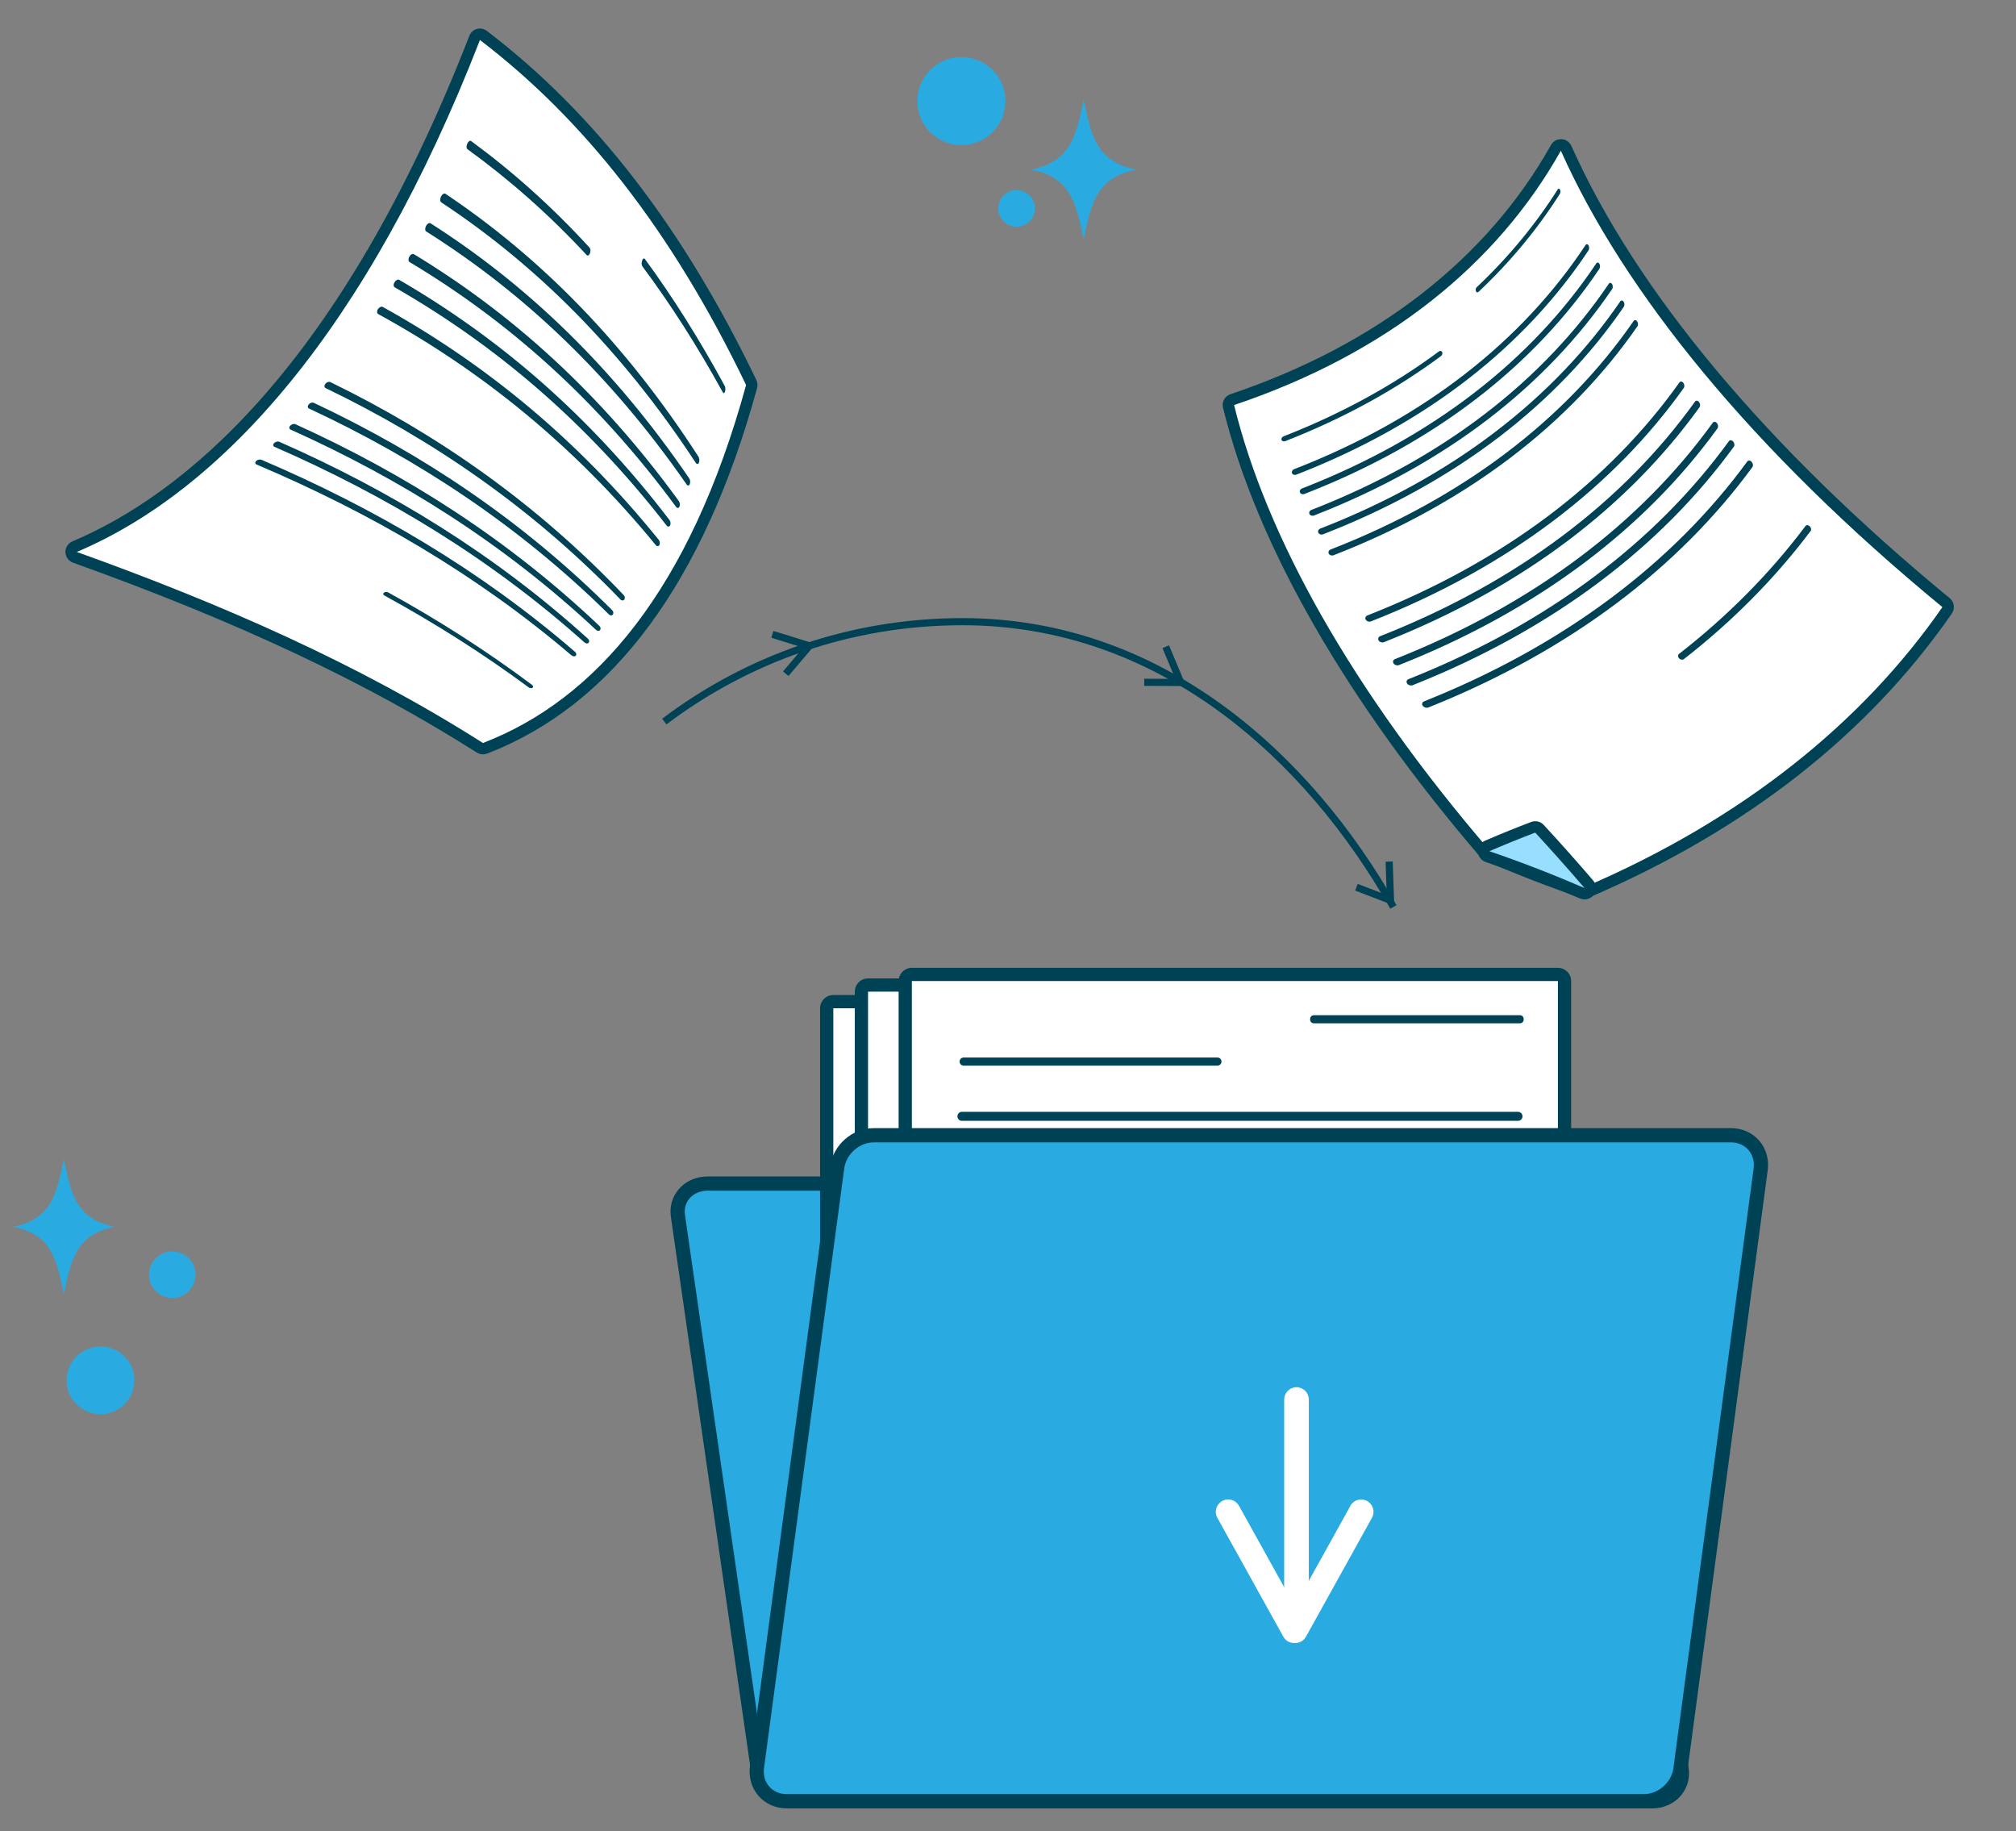 <?xml version="1.0" encoding="UTF-8"?>
<svg xmlns="http://www.w3.org/2000/svg" width="283" height="257" viewBox="0 0 283 257" fill="none">
  <rect x="0" y="0" width="283" height="257" fill="#808080" stroke="none"/>
  <path d="M18.855 193.481C18.988 196.103 16.968 198.334 14.345 198.467C11.723 198.599 9.492 196.579 9.36 193.957C9.227 191.334 11.247 189.103 13.87 188.971C16.492 188.839 18.723 190.858 18.855 193.481Z" fill="#29ABE2"></path>
  <path d="M27.446 178.73C27.536 180.533 26.151 182.066 24.348 182.156C22.545 182.246 21.012 180.861 20.922 179.058C20.832 177.255 22.218 175.722 24.02 175.632C25.823 175.542 27.357 176.927 27.446 178.73Z" fill="#29ABE2"></path>
  <path d="M16.095 172.169C10.861 173.215 10.009 176.425 8.962 181.664C7.916 176.43 7.064 173.215 1.83 172.169C7.064 171.122 7.916 167.912 8.962 162.673C10.009 167.907 10.861 171.122 16.095 172.169Z" fill="#29ABE2"></path>
  <path d="M159.503 23.797C154.084 24.88 153.203 28.202 152.12 33.626C151.036 28.208 150.155 24.88 144.736 23.797C150.155 22.713 151.036 19.391 152.12 13.967C153.203 19.385 154.084 22.713 159.503 23.797Z" fill="#29ABE2"></path>
  <path d="M134.955 20.365C138.367 20.365 141.134 17.598 141.134 14.186C141.134 10.773 138.367 8.006 134.955 8.006C131.542 8.006 128.775 10.773 128.775 14.186C128.775 17.598 131.542 20.365 134.955 20.365Z" fill="#29ABE2"></path>
  <path d="M145.278 29.253C145.278 30.676 144.123 31.826 142.705 31.826C141.288 31.826 140.133 30.671 140.133 29.253C140.133 27.836 141.288 26.681 142.705 26.681C144.123 26.681 145.278 27.836 145.278 29.253Z" fill="#29ABE2"></path>
  <path d="M231.271 94.713C236.252 94.713 240.289 90.676 240.289 85.696C240.289 80.716 236.252 76.678 231.271 76.678C226.291 76.678 222.254 80.716 222.254 85.696C222.254 90.676 226.291 94.713 231.271 94.713Z" fill="#5AC2E0"></path>
  <g style="mix-blend-mode:multiply" opacity="0.75">
    <path d="M201.196 49.711C194.895 54.394 187.609 58.413 179.371 61.64C179.155 61.728 179.027 61.944 179.091 62.128C179.155 62.312 179.387 62.393 179.603 62.312C187.858 59.086 195.159 55.059 201.476 50.367C201.644 50.247 201.716 49.999 201.636 49.815C201.556 49.639 201.364 49.591 201.196 49.711Z" fill="#E7F3FE"></path>
    <path d="M252.652 74.21C247.752 80.735 241.827 86.763 234.894 92.168C234.71 92.312 234.71 92.592 234.894 92.792C235.078 92.992 235.382 93.04 235.566 92.904C242.516 87.492 248.449 81.447 253.364 74.914C253.492 74.746 253.436 74.442 253.236 74.25C253.036 74.058 252.772 74.042 252.644 74.21H252.652Z" fill="#E7F3FE"></path>
    <path d="M217.881 26.965C214.743 31.913 210.948 36.516 206.496 40.712C206.368 40.832 206.312 41.064 206.376 41.224C206.384 41.248 206.392 41.264 206.4 41.288C206.464 41.448 206.624 41.48 206.761 41.36C211.22 37.165 215.031 32.561 218.177 27.613C218.265 27.469 218.281 27.221 218.209 27.061C218.201 27.037 218.193 27.021 218.177 26.997C218.105 26.837 217.969 26.829 217.873 26.973L217.881 26.965Z" fill="#E7F3FE"></path>
    <path d="M222.197 35.54C213.286 48.958 199.539 59.887 181.173 67.02C180.925 67.116 180.653 67.02 180.573 66.812C180.493 66.604 180.621 66.348 180.869 66.251C199.195 59.134 212.902 48.214 221.781 34.803C221.901 34.619 222.093 34.643 222.205 34.843C222.317 35.043 222.317 35.355 222.205 35.54H222.197Z" fill="#E7F3FE"></path>
    <path d="M223.725 38.11C214.686 51.568 200.811 62.545 182.301 69.726C182.052 69.822 181.772 69.726 181.684 69.51C181.596 69.294 181.724 69.046 181.972 68.95C200.435 61.776 214.277 50.816 223.276 37.373C223.396 37.189 223.597 37.213 223.717 37.413C223.837 37.613 223.845 37.934 223.717 38.11H223.725Z" fill="#E7F3FE"></path>
    <path d="M225.503 40.96C216.32 54.466 202.301 65.491 183.646 72.745C183.398 72.841 183.11 72.745 183.006 72.528C182.91 72.312 183.03 72.056 183.286 71.96C201.9 64.722 215.887 53.714 225.03 40.223C225.15 40.039 225.359 40.063 225.487 40.263C225.615 40.472 225.623 40.784 225.503 40.968V40.96Z" fill="#E7F3FE"></path>
    <path d="M227.144 43.45C217.848 56.996 203.701 68.077 184.911 75.387C184.655 75.483 184.366 75.387 184.254 75.162C184.15 74.946 184.27 74.682 184.519 74.586C203.269 67.292 217.376 56.228 226.639 42.697C226.767 42.513 226.976 42.537 227.112 42.737C227.248 42.945 227.264 43.258 227.136 43.442L227.144 43.45Z" fill="#E7F3FE"></path>
    <path d="M229.049 46.212C219.617 59.815 205.342 70.951 186.399 78.333C186.143 78.429 185.839 78.333 185.727 78.109C185.615 77.885 185.727 77.629 185.983 77.524C204.886 70.167 219.129 59.046 228.52 45.459C228.648 45.275 228.865 45.299 229.017 45.508C229.161 45.716 229.177 46.036 229.049 46.22V46.212Z" fill="#E7F3FE"></path>
    <path d="M235.568 54.843C225.744 68.629 211.044 79.982 191.653 87.604C191.389 87.708 191.061 87.604 190.925 87.372C190.789 87.148 190.885 86.876 191.149 86.772C210.5 79.174 225.159 67.845 234.951 54.074C235.079 53.89 235.327 53.906 235.496 54.122C235.664 54.33 235.696 54.658 235.568 54.843Z" fill="#E7F3FE"></path>
    <path d="M237.776 57.541C227.824 71.391 213.005 82.824 193.478 90.518C193.213 90.623 192.877 90.518 192.733 90.286C192.589 90.054 192.685 89.782 192.949 89.678C212.436 82 227.224 70.599 237.135 56.764C237.272 56.58 237.52 56.596 237.696 56.812C237.872 57.02 237.912 57.349 237.776 57.541Z" fill="#E7F3FE"></path>
    <path d="M240.298 60.503C230.218 74.434 215.255 85.947 195.575 93.737C195.311 93.841 194.967 93.737 194.815 93.505C194.663 93.273 194.751 93 195.015 92.896C214.654 85.13 229.578 73.641 239.626 59.727C239.762 59.542 240.018 59.558 240.202 59.775C240.386 59.991 240.426 60.319 240.29 60.503H240.298Z" fill="#E7F3FE"></path>
    <path d="M242.588 63.089C232.396 77.092 217.313 88.677 197.505 96.563C197.241 96.667 196.889 96.563 196.729 96.331C196.568 96.099 196.656 95.819 196.921 95.715C216.688 87.86 231.74 76.291 241.9 62.312C242.036 62.128 242.3 62.144 242.492 62.361C242.684 62.577 242.732 62.905 242.588 63.089Z" fill="#E7F3FE"></path>
    <path d="M245.198 65.947C234.878 80.03 219.666 91.711 199.714 99.686C199.442 99.79 199.09 99.686 198.922 99.453C198.754 99.221 198.834 98.941 199.106 98.829C219.017 90.879 234.197 79.222 244.477 65.163C244.613 64.971 244.894 64.995 245.086 65.211C245.286 65.427 245.334 65.755 245.198 65.947Z" fill="#E7F3FE"></path>
  </g>
  <path d="M222.429 125.298C222.341 125.298 222.253 125.281 222.172 125.257C217.849 123.792 213.462 122.095 208.762 120.069C208.65 120.021 208.554 119.949 208.474 119.853C189.595 97.852 177.137 76.131 172.454 57.036C172.358 56.636 172.582 56.22 172.974 56.084C193.63 49.134 209.339 36.917 218.41 20.744C218.554 20.488 218.818 20.336 219.106 20.336C219.114 20.336 219.13 20.336 219.146 20.336C219.45 20.352 219.715 20.536 219.843 20.808C229.01 41.36 247.448 63.409 273.18 84.57C273.5 84.834 273.564 85.298 273.332 85.643C261.635 102.52 244.614 115.834 222.757 125.217C222.653 125.257 222.549 125.281 222.445 125.281L222.429 125.298Z" fill="white"></path>
  <path d="M219.105 21.144C227.944 40.96 245.934 63.209 272.667 85.202C261.474 101.351 244.661 114.961 222.436 124.497C217.928 122.968 213.493 121.238 209.081 119.333C189.73 96.779 177.761 75.307 173.237 56.844C194.806 49.59 210.21 37.005 219.113 21.136M219.113 19.535C218.537 19.535 218 19.847 217.72 20.352C208.753 36.348 193.189 48.438 172.725 55.323C171.932 55.587 171.484 56.412 171.684 57.221C176.4 76.435 188.914 98.268 207.872 120.366C208.033 120.55 208.233 120.694 208.457 120.79C213.181 122.824 217.584 124.529 221.931 125.994C222.099 126.05 222.268 126.082 222.444 126.082C222.66 126.082 222.876 126.042 223.076 125.954C245.077 116.515 262.211 103.104 273.996 86.099C274.468 85.41 274.34 84.482 273.7 83.953C248.072 62.865 229.705 40.92 220.586 20.48C220.338 19.927 219.802 19.559 219.201 19.535C219.177 19.535 219.153 19.535 219.129 19.535H219.113Z" fill="#004255"></path>
  <path d="M202.005 49.31C195.704 53.994 188.418 58.013 180.18 61.24C179.963 61.328 179.835 61.544 179.899 61.728C179.963 61.912 180.196 61.992 180.412 61.912C188.666 58.686 195.968 54.658 202.285 49.967C202.453 49.847 202.525 49.599 202.445 49.414C202.365 49.238 202.173 49.19 202.005 49.31Z" fill="#004255"></path>
  <path d="M253.46 73.809C248.561 80.335 242.636 86.363 235.703 91.767C235.518 91.912 235.518 92.192 235.703 92.392C235.887 92.592 236.191 92.64 236.375 92.504C243.324 87.092 249.257 81.047 254.173 74.514C254.301 74.346 254.245 74.042 254.045 73.858C253.845 73.665 253.58 73.649 253.452 73.817L253.46 73.809Z" fill="#004255"></path>
  <path d="M218.68 26.565C215.542 31.512 211.747 36.116 207.295 40.311C207.167 40.431 207.111 40.664 207.175 40.824C207.183 40.848 207.191 40.864 207.199 40.888C207.263 41.048 207.423 41.08 207.551 40.96C212.011 36.764 215.822 32.161 218.968 27.205C219.056 27.061 219.072 26.813 219 26.661C218.992 26.637 218.984 26.621 218.968 26.597C218.896 26.436 218.76 26.428 218.664 26.573L218.68 26.565Z" fill="#004255"></path>
  <path d="M222.996 35.131C214.085 48.55 200.338 59.478 181.972 66.612C181.724 66.708 181.451 66.612 181.371 66.404C181.291 66.195 181.419 65.939 181.668 65.843C199.994 58.726 213.701 47.805 222.571 34.395C222.692 34.211 222.884 34.235 222.996 34.435C223.108 34.635 223.108 34.947 222.996 35.131Z" fill="#004255"></path>
  <path d="M224.526 37.709C215.486 51.168 201.612 62.144 183.101 69.326C182.853 69.422 182.573 69.326 182.485 69.11C182.397 68.894 182.525 68.645 182.773 68.549C201.235 61.376 215.078 50.415 224.077 36.973C224.197 36.789 224.397 36.813 224.518 37.013C224.638 37.213 224.646 37.533 224.518 37.709H224.526Z" fill="#004255"></path>
  <path d="M226.311 40.559C217.128 54.066 203.109 65.091 184.455 72.344C184.207 72.44 183.918 72.344 183.814 72.128C183.718 71.912 183.838 71.656 184.094 71.56C202.709 64.322 216.696 53.313 225.839 39.823C225.959 39.639 226.167 39.663 226.295 39.863C226.423 40.071 226.431 40.383 226.311 40.568V40.559Z" fill="#004255"></path>
  <path d="M227.952 43.049C218.657 56.596 204.51 67.677 185.719 74.986C185.463 75.082 185.175 74.986 185.063 74.762C184.959 74.546 185.079 74.282 185.327 74.186C204.078 66.892 218.185 55.827 227.448 42.297C227.576 42.113 227.784 42.137 227.92 42.337C228.056 42.545 228.072 42.857 227.944 43.041L227.952 43.049Z" fill="#004255"></path>
  <path d="M229.849 45.804C220.418 59.406 206.143 70.543 187.2 77.924C186.944 78.021 186.64 77.924 186.528 77.7C186.416 77.476 186.528 77.22 186.784 77.116C205.687 69.758 219.93 58.638 229.321 45.051C229.449 44.867 229.665 44.891 229.817 45.099C229.962 45.307 229.978 45.627 229.849 45.812V45.804Z" fill="#004255"></path>
  <path d="M236.366 54.442C226.543 68.229 211.843 79.582 192.452 87.204C192.188 87.308 191.86 87.204 191.724 86.972C191.588 86.747 191.684 86.475 191.948 86.371C211.299 78.773 225.958 67.444 235.75 53.674C235.878 53.489 236.126 53.506 236.294 53.722C236.462 53.93 236.494 54.258 236.366 54.442Z" fill="#004255"></path>
  <path d="M238.577 57.141C228.625 70.991 213.806 82.424 194.278 90.118C194.014 90.222 193.678 90.118 193.534 89.886C193.39 89.654 193.486 89.382 193.75 89.278C213.237 81.6 228.025 70.199 237.936 56.364C238.072 56.18 238.321 56.196 238.497 56.412C238.673 56.62 238.713 56.948 238.577 57.141Z" fill="#004255"></path>
  <path d="M241.107 60.103C231.027 74.034 216.063 85.547 196.384 93.337C196.12 93.441 195.775 93.337 195.623 93.104C195.471 92.872 195.559 92.6 195.823 92.496C215.463 84.73 230.386 73.241 240.434 59.326C240.57 59.142 240.826 59.158 241.011 59.374C241.195 59.59 241.235 59.919 241.099 60.103H241.107Z" fill="#004255"></path>
  <path d="M243.389 62.689C233.197 76.692 218.113 88.277 198.306 96.163C198.042 96.267 197.689 96.163 197.529 95.931C197.369 95.698 197.457 95.418 197.721 95.314C217.489 87.46 232.541 75.891 242.7 61.912C242.837 61.728 243.101 61.744 243.293 61.96C243.485 62.176 243.533 62.505 243.397 62.689H243.389Z" fill="#004255"></path>
  <path d="M245.999 65.547C235.678 79.63 220.467 91.311 200.515 99.285C200.243 99.389 199.891 99.285 199.723 99.053C199.554 98.821 199.634 98.541 199.907 98.429C219.818 90.478 234.998 78.821 245.278 64.762C245.414 64.57 245.694 64.594 245.886 64.81C246.087 65.027 246.135 65.355 245.999 65.547Z" fill="#004255"></path>
  <path d="M222.427 125.418C222.323 125.418 222.211 125.394 222.107 125.353C217.448 123.344 213.1 121.663 208.817 120.213C208.505 120.109 208.288 119.821 208.272 119.485C208.256 119.157 208.449 118.852 208.753 118.716C211.179 117.676 213.236 116.843 215.222 116.09C215.318 116.058 215.406 116.042 215.502 116.042C215.718 116.042 215.934 116.13 216.087 116.298C218.44 118.852 220.778 121.47 223.028 124.089C223.268 124.369 223.284 124.785 223.068 125.081C222.916 125.289 222.668 125.41 222.419 125.41L222.427 125.418Z" fill="#98DFFF"></path>
  <path d="M215.51 116.851C217.912 119.453 220.217 122.047 222.427 124.625C218.016 122.727 213.58 120.99 209.073 119.461C211.178 118.556 213.308 117.684 215.51 116.851ZM215.51 115.25C215.318 115.25 215.134 115.282 214.949 115.354C212.956 116.106 210.89 116.939 208.448 117.988C207.84 118.252 207.456 118.86 207.48 119.525C207.504 120.189 207.936 120.766 208.568 120.982C212.836 122.423 217.159 124.097 221.803 126.098C222.011 126.186 222.219 126.226 222.435 126.226C222.932 126.226 223.42 125.994 223.724 125.57C224.165 124.969 224.133 124.145 223.652 123.576C221.386 120.934 219.049 118.308 216.695 115.762C216.382 115.426 215.958 115.25 215.518 115.25H215.51Z" fill="#004255"></path>
  <path d="M67.786 105.074C67.634 105.074 67.49 105.034 67.353 104.946C51.725 95.01 33.663 86.515 10.501 78.213C10.189 78.101 9.981 77.813 9.973 77.484C9.965 77.156 10.157 76.852 10.461 76.724C32.679 67.317 52.102 42.625 66.625 5.316C66.713 5.084 66.913 4.9 67.153 4.836C67.225 4.82 67.297 4.804 67.37 4.804C67.546 4.804 67.714 4.86 67.858 4.972C82.91 16.461 95.207 32.393 105.455 53.682C105.535 53.858 105.559 54.058 105.503 54.242C98.097 81.223 85.512 98.309 68.074 105.018C67.978 105.05 67.882 105.074 67.786 105.074Z" fill="white"></path>
  <path d="M67.369 5.612C81.82 16.637 94.222 32.201 104.734 54.034C96.84 82.825 83.622 98.18 67.794 104.273C50.172 93.073 30.925 84.69 10.781 77.46C31.189 68.822 51.533 46.316 67.377 5.604M67.377 4.003C67.233 4.003 67.089 4.019 66.945 4.059C66.465 4.195 66.072 4.548 65.888 5.02C47.642 51.896 25.513 69.478 10.165 75.979C9.556 76.235 9.172 76.836 9.188 77.5C9.204 78.157 9.628 78.741 10.245 78.966C33.351 87.252 51.365 95.722 66.937 105.618C67.193 105.786 67.497 105.866 67.794 105.866C67.986 105.866 68.186 105.834 68.37 105.762C86.056 98.949 98.81 81.688 106.28 54.45C106.384 54.074 106.344 53.682 106.175 53.33C95.871 31.921 83.494 15.892 68.338 4.331C68.058 4.115 67.713 4.003 67.369 4.003H67.377Z" fill="#004255"></path>
  <path d="M82.773 34.771C77.529 29.039 71.981 24.083 66.128 19.791C65.976 19.679 65.736 19.848 65.592 20.16C65.448 20.472 65.464 20.824 65.616 20.936C71.5 25.196 77.081 30.112 82.357 35.796C82.493 35.948 82.701 35.836 82.813 35.556C82.925 35.276 82.909 34.915 82.765 34.771H82.773Z" fill="#004255"></path>
  <path d="M74.687 96.115C68.226 91.287 61.485 86.996 54.503 83.145C54.319 83.041 54.047 83.057 53.895 83.177C53.743 83.289 53.767 83.465 53.951 83.569C60.956 87.404 67.722 91.671 74.215 96.467C74.383 96.595 74.631 96.619 74.759 96.523C74.887 96.427 74.855 96.251 74.687 96.123V96.115Z" fill="#004255"></path>
  <path d="M101.725 54.146C98.186 47.621 94.455 41.705 90.524 36.348C90.412 36.196 90.244 36.276 90.156 36.532C90.148 36.565 90.132 36.596 90.124 36.629C90.036 36.885 90.06 37.221 90.172 37.373C94.127 42.689 97.89 48.558 101.453 55.035C101.557 55.227 101.701 55.195 101.765 54.979C101.773 54.947 101.781 54.923 101.789 54.891C101.861 54.667 101.829 54.33 101.725 54.138V54.146Z" fill="#004255"></path>
  <path d="M97.681 64.971C87.225 49.054 75.312 37.229 61.942 28.398C61.765 28.278 61.749 27.918 61.91 27.581C62.07 27.253 62.35 27.077 62.534 27.197C75.824 36.1 87.666 48.029 98.042 64.082C98.178 64.298 98.218 64.674 98.114 64.923C98.018 65.163 97.817 65.187 97.681 64.971Z" fill="#004255"></path>
  <path d="M96.385 67.989C85.656 52.537 73.463 41.072 59.836 32.489C59.652 32.377 59.636 32.025 59.804 31.705C59.972 31.384 60.261 31.224 60.437 31.336C73.991 39.983 86.105 51.552 96.753 67.14C96.897 67.349 96.929 67.717 96.825 67.949C96.721 68.181 96.521 68.197 96.377 67.989H96.385Z" fill="#004255"></path>
  <path d="M94.912 71.144C83.887 56.18 71.397 45.091 57.49 36.773C57.306 36.661 57.29 36.324 57.459 36.02C57.627 35.716 57.923 35.564 58.107 35.676C71.942 44.058 84.351 55.251 95.304 70.335C95.448 70.535 95.488 70.887 95.376 71.111C95.272 71.336 95.064 71.344 94.912 71.144Z" fill="#004255"></path>
  <path d="M93.582 73.761C82.301 59.214 69.555 48.438 55.416 40.327C55.224 40.215 55.208 39.895 55.384 39.607C55.56 39.319 55.857 39.166 56.041 39.279C70.108 47.445 82.782 58.317 93.99 72.993C94.143 73.193 94.175 73.529 94.062 73.737C93.95 73.946 93.734 73.962 93.582 73.761Z" fill="#004255"></path>
  <path d="M92.069 76.516C80.508 62.409 67.482 51.961 53.086 44.074C52.894 43.97 52.878 43.658 53.054 43.386C53.23 43.114 53.535 42.969 53.727 43.074C68.05 51.016 81.004 61.56 92.485 75.779C92.637 75.971 92.669 76.291 92.557 76.492C92.445 76.692 92.221 76.7 92.069 76.508V76.516Z" fill="#004255"></path>
  <path d="M87.104 84.138C74.695 71.296 60.836 61.768 45.712 54.467C45.512 54.37 45.488 54.098 45.672 53.866C45.856 53.634 46.168 53.522 46.368 53.618C61.436 60.968 75.223 70.575 87.561 83.521C87.729 83.697 87.761 83.977 87.633 84.146C87.504 84.314 87.272 84.314 87.104 84.146V84.138Z" fill="#004255"></path>
  <path d="M85.488 86.235C72.822 73.754 58.715 64.482 43.375 57.333C43.167 57.237 43.151 56.98 43.335 56.756C43.519 56.532 43.839 56.428 44.047 56.532C59.331 63.722 73.358 73.073 85.952 85.651C86.12 85.819 86.152 86.091 86.024 86.251C85.896 86.411 85.656 86.403 85.48 86.235H85.488Z" fill="#004255"></path>
  <path d="M83.67 88.397C70.724 76.299 56.36 67.284 40.788 60.287C40.58 60.191 40.556 59.951 40.748 59.742C40.932 59.534 41.261 59.438 41.469 59.534C56.977 66.572 71.276 75.651 84.15 87.852C84.326 88.02 84.358 88.277 84.23 88.429C84.102 88.581 83.846 88.565 83.678 88.405L83.67 88.397Z" fill="#004255"></path>
  <path d="M82.052 90.166C68.866 78.381 54.279 69.582 38.523 62.705C38.315 62.609 38.291 62.377 38.483 62.184C38.667 61.992 38.995 61.904 39.211 62C54.911 68.918 69.435 77.781 82.549 89.654C82.725 89.814 82.757 90.062 82.629 90.206C82.493 90.35 82.245 90.334 82.061 90.174L82.052 90.166Z" fill="#004255"></path>
  <path d="M80.236 91.984C66.793 80.535 51.965 71.96 36.009 65.187C35.793 65.099 35.777 64.874 35.961 64.69C36.153 64.506 36.481 64.434 36.698 64.522C52.598 71.32 67.362 79.95 80.74 91.495C80.916 91.647 80.956 91.888 80.82 92.024C80.684 92.16 80.42 92.136 80.243 91.984H80.236Z" fill="#004255"></path>
  <path d="M111.561 252.799C109.023 252.799 106.765 250.93 106.426 248.552L95.166 170.632C94.996 169.483 95.316 168.374 96.055 167.525C96.834 166.626 98.023 166.106 99.322 166.106H219.664C222.202 166.106 224.45 167.975 224.799 170.353L236.059 248.273C236.229 249.422 235.909 250.531 235.17 251.38C234.391 252.279 233.202 252.799 231.903 252.799H111.561Z" fill="#29ABE2"></path>
  <path d="M219.663 167.105C221.681 167.105 223.54 168.624 223.809 170.492L235.069 248.412C235.339 250.281 233.92 251.799 231.902 251.799H111.56C109.542 251.799 107.684 250.281 107.414 248.412L96.154 170.492C95.884 168.624 97.303 167.105 99.321 167.105H219.663ZM219.663 165.107H99.321C97.733 165.107 96.264 165.747 95.295 166.876C94.365 167.955 93.966 169.333 94.176 170.782L105.436 248.702C105.845 251.56 108.543 253.798 111.56 253.798H231.902C233.491 253.798 234.959 253.158 235.928 252.029C236.858 250.95 237.257 249.571 237.047 248.123L225.788 170.203C225.378 167.345 222.68 165.107 219.663 165.107Z" fill="#004255"></path>
  <path d="M207.657 140.573H116.968C116.455 140.573 116.039 140.989 116.039 141.502V249.129C116.039 249.642 116.455 250.058 116.968 250.058H207.657C208.17 250.058 208.586 249.642 208.586 249.129V141.502C208.586 140.989 208.17 140.573 207.657 140.573Z" fill="white"></path>
  <path d="M207.666 141.502V249.129H116.978V141.502H207.666ZM207.666 139.643H116.978C115.955 139.643 115.119 140.48 115.119 141.502V249.129C115.119 250.151 115.955 250.987 116.978 250.987H207.666C208.688 250.987 209.524 250.151 209.524 249.129V141.502C209.524 140.48 208.688 139.643 207.666 139.643Z" fill="#004255"></path>
  <path d="M159.879 152.234H124.245C123.938 152.234 123.678 152.485 123.678 152.801C123.678 153.107 123.929 153.367 124.245 153.367H159.879C160.185 153.367 160.446 153.116 160.446 152.801C160.446 152.494 160.195 152.234 159.879 152.234Z" fill="#004255"></path>
  <path d="M201.422 224.887H165.787C165.481 224.887 165.221 225.137 165.221 225.453C165.221 225.76 165.472 226.02 165.787 226.02H201.422C201.728 226.02 201.988 225.769 201.988 225.453C201.988 225.147 201.738 224.887 201.422 224.887Z" fill="#004255"></path>
  <path d="M202.351 146.296H173.398C173.116 146.296 172.887 146.525 172.887 146.807V146.919C172.887 147.201 173.116 147.43 173.398 147.43H202.351C202.633 147.43 202.862 147.201 202.862 146.919V146.807C202.862 146.525 202.633 146.296 202.351 146.296Z" fill="#004255"></path>
  <path d="M202.064 161.117H124.003C123.65 161.117 123.371 160.829 123.371 160.485C123.371 160.132 123.659 159.853 124.003 159.853H202.064C202.417 159.853 202.695 160.141 202.695 160.485C202.695 160.838 202.407 161.117 202.064 161.117Z" fill="#004255"></path>
  <path d="M202.064 165.568H124.003C123.65 165.568 123.371 165.279 123.371 164.936C123.371 164.583 123.659 164.304 124.003 164.304H202.064C202.417 164.304 202.695 164.592 202.695 164.936C202.695 165.289 202.407 165.568 202.064 165.568Z" fill="#004255"></path>
  <path d="M202.064 170.446H124.003C123.65 170.446 123.371 170.158 123.371 169.814C123.371 169.461 123.659 169.182 124.003 169.182H202.064C202.417 169.182 202.695 169.47 202.695 169.814C202.695 170.167 202.407 170.446 202.064 170.446Z" fill="#004255"></path>
  <path d="M202.064 174.692H124.003C123.65 174.692 123.371 174.404 123.371 174.06C123.371 173.707 123.659 173.428 124.003 173.428H202.064C202.417 173.428 202.695 173.716 202.695 174.06C202.695 174.413 202.407 174.692 202.064 174.692Z" fill="#004255"></path>
  <path d="M202.064 179.357H124.003C123.65 179.357 123.371 179.069 123.371 178.725C123.371 178.372 123.659 178.093 124.003 178.093H202.064C202.417 178.093 202.695 178.381 202.695 178.725C202.695 179.078 202.407 179.357 202.064 179.357Z" fill="#004255"></path>
  <path d="M202.064 193.777H124.003C123.65 193.777 123.371 193.489 123.371 193.146C123.371 192.793 123.659 192.514 124.003 192.514H202.064C202.417 192.514 202.695 192.802 202.695 193.146C202.695 193.499 202.407 193.777 202.064 193.777Z" fill="#004255"></path>
  <path d="M202.064 198.238H124.003C123.65 198.238 123.371 197.95 123.371 197.606C123.371 197.253 123.659 196.974 124.003 196.974H202.064C202.417 196.974 202.695 197.262 202.695 197.606C202.695 197.959 202.407 198.238 202.064 198.238Z" fill="#004255"></path>
  <path d="M202.064 203.116H124.003C123.65 203.116 123.371 202.828 123.371 202.484C123.371 202.131 123.659 201.852 124.003 201.852H202.064C202.417 201.852 202.695 202.14 202.695 202.484C202.695 202.837 202.407 203.116 202.064 203.116Z" fill="#004255"></path>
  <path d="M202.064 207.353H124.003C123.65 207.353 123.371 207.065 123.371 206.721C123.371 206.368 123.659 206.089 124.003 206.089H202.064C202.417 206.089 202.695 206.377 202.695 206.721C202.695 207.074 202.407 207.353 202.064 207.353Z" fill="#004255"></path>
  <path d="M202.064 212.027H124.003C123.65 212.027 123.371 211.739 123.371 211.395C123.371 211.042 123.659 210.763 124.003 210.763H202.064C202.417 210.763 202.695 211.051 202.695 211.395C202.695 211.748 202.407 212.027 202.064 212.027Z" fill="#004255"></path>
  <path d="M212.533 138.24H121.845C121.332 138.24 120.916 138.656 120.916 139.17V246.797C120.916 247.31 121.332 247.726 121.845 247.726H212.533C213.047 247.726 213.463 247.31 213.463 246.797V139.17C213.463 138.656 213.047 138.24 212.533 138.24Z" fill="white"></path>
  <path d="M212.543 139.17V246.797H121.854V139.17H212.543ZM212.543 137.311H121.854C120.832 137.311 119.996 138.147 119.996 139.17V246.797C119.996 247.819 120.832 248.655 121.854 248.655H212.543C213.565 248.655 214.401 247.819 214.401 246.797V139.17C214.401 138.147 213.565 137.311 212.543 137.311Z" fill="#004255"></path>
  <path d="M164.756 149.902H129.121C128.815 149.902 128.555 150.152 128.555 150.468C128.555 150.775 128.806 151.035 129.121 151.035H164.756C165.062 151.035 165.322 150.784 165.322 150.468C165.322 150.162 165.072 149.902 164.756 149.902Z" fill="#004255"></path>
  <path d="M206.299 222.554H170.664C170.358 222.554 170.098 222.805 170.098 223.121C170.098 223.428 170.349 223.688 170.664 223.688H206.299C206.605 223.688 206.865 223.437 206.865 223.121C206.865 222.815 206.615 222.554 206.299 222.554Z" fill="#004255"></path>
  <path d="M207.228 143.964H178.275C177.992 143.964 177.764 144.193 177.764 144.475V144.587C177.764 144.869 177.992 145.098 178.275 145.098H207.228C207.51 145.098 207.739 144.869 207.739 144.587V144.475C207.739 144.193 207.51 143.964 207.228 143.964Z" fill="#004255"></path>
  <path d="M206.941 158.785H128.88C128.527 158.785 128.248 158.497 128.248 158.153C128.248 157.8 128.536 157.521 128.88 157.521H206.941C207.294 157.521 207.572 157.809 207.572 158.153C207.572 158.506 207.284 158.785 206.941 158.785Z" fill="#004255"></path>
  <path d="M206.941 163.235H128.88C128.527 163.235 128.248 162.947 128.248 162.604C128.248 162.25 128.536 161.972 128.88 161.972H206.941C207.294 161.972 207.572 162.26 207.572 162.604C207.572 162.957 207.284 163.235 206.941 163.235Z" fill="#004255"></path>
  <path d="M206.941 168.114H128.88C128.527 168.114 128.248 167.825 128.248 167.482C128.248 167.129 128.536 166.85 128.88 166.85H206.941C207.294 166.85 207.572 167.138 207.572 167.482C207.572 167.835 207.284 168.114 206.941 168.114Z" fill="#004255"></path>
  <path d="M206.941 172.36H128.88C128.527 172.36 128.248 172.072 128.248 171.728C128.248 171.375 128.536 171.096 128.88 171.096H206.941C207.294 171.096 207.572 171.384 207.572 171.728C207.572 172.081 207.284 172.36 206.941 172.36Z" fill="#004255"></path>
  <path d="M206.941 177.024H128.88C128.527 177.024 128.248 176.736 128.248 176.393C128.248 176.04 128.536 175.761 128.88 175.761H206.941C207.294 175.761 207.572 176.049 207.572 176.393C207.572 176.746 207.284 177.024 206.941 177.024Z" fill="#004255"></path>
  <path d="M206.941 191.445H128.88C128.527 191.445 128.248 191.157 128.248 190.813C128.248 190.46 128.536 190.182 128.88 190.182H206.941C207.294 190.182 207.572 190.47 207.572 190.813C207.572 191.167 207.284 191.445 206.941 191.445Z" fill="#004255"></path>
  <path d="M206.941 195.905H128.88C128.527 195.905 128.248 195.617 128.248 195.274C128.248 194.92 128.536 194.642 128.88 194.642H206.941C207.294 194.642 207.572 194.93 207.572 195.274C207.572 195.627 207.284 195.905 206.941 195.905Z" fill="#004255"></path>
  <path d="M206.941 200.784H128.88C128.527 200.784 128.248 200.496 128.248 200.152C128.248 199.799 128.536 199.52 128.88 199.52H206.941C207.294 199.52 207.572 199.808 207.572 200.152C207.572 200.505 207.284 200.784 206.941 200.784Z" fill="#004255"></path>
  <path d="M206.941 205.021H128.88C128.527 205.021 128.248 204.733 128.248 204.389C128.248 204.036 128.536 203.757 128.88 203.757H206.941C207.294 203.757 207.572 204.045 207.572 204.389C207.572 204.742 207.284 205.021 206.941 205.021Z" fill="#004255"></path>
  <path d="M206.941 209.685H128.88C128.527 209.685 128.248 209.397 128.248 209.053C128.248 208.7 128.536 208.422 128.88 208.422H206.941C207.294 208.422 207.572 208.71 207.572 209.053C207.572 209.406 207.284 209.685 206.941 209.685Z" fill="#004255"></path>
  <path d="M218.694 136.754H128.005C127.492 136.754 127.076 137.17 127.076 137.683V245.31C127.076 245.823 127.492 246.239 128.005 246.239H218.694C219.207 246.239 219.623 245.823 219.623 245.31V137.683C219.623 137.17 219.207 136.754 218.694 136.754Z" fill="white"></path>
  <path d="M218.693 137.683V245.31H128.005V137.683H218.693ZM218.693 135.824H128.005C126.983 135.824 126.146 136.661 126.146 137.683V245.31C126.146 246.332 126.983 247.168 128.005 247.168H218.693C219.715 247.168 220.551 246.332 220.551 245.31V137.683C220.551 136.661 219.715 135.824 218.693 135.824Z" fill="#004255"></path>
  <path d="M170.906 148.415H135.272C134.965 148.415 134.705 148.666 134.705 148.982C134.705 149.288 134.956 149.549 135.272 149.549H170.906C171.213 149.549 171.473 149.298 171.473 148.982C171.473 148.675 171.222 148.415 170.906 148.415Z" fill="#004255"></path>
  <path d="M212.449 221.077H176.815C176.508 221.077 176.248 221.328 176.248 221.644C176.248 221.95 176.499 222.211 176.815 222.211H212.449C212.756 222.211 213.016 221.96 213.016 221.644C213.016 221.337 212.765 221.077 212.449 221.077Z" fill="#004255"></path>
  <path d="M213.378 142.477H184.425C184.143 142.477 183.914 142.706 183.914 142.988V143.1C183.914 143.382 184.143 143.611 184.425 143.611H213.378C213.661 143.611 213.89 143.382 213.89 143.1V142.988C213.89 142.706 213.661 142.477 213.378 142.477Z" fill="#004255"></path>
  <path d="M213.091 157.298H135.03C134.677 157.298 134.398 157.01 134.398 156.666C134.398 156.313 134.686 156.034 135.03 156.034H213.091C213.444 156.034 213.723 156.322 213.723 156.666C213.723 157.019 213.435 157.298 213.091 157.298Z" fill="#004255"></path>
  <path d="M213.091 161.749H135.03C134.677 161.749 134.398 161.461 134.398 161.117C134.398 160.764 134.686 160.485 135.03 160.485H213.091C213.444 160.485 213.723 160.773 213.723 161.117C213.723 161.47 213.435 161.749 213.091 161.749Z" fill="#004255"></path>
  <path d="M213.091 166.627H135.03C134.677 166.627 134.398 166.339 134.398 165.995C134.398 165.642 134.686 165.363 135.03 165.363H213.091C213.444 165.363 213.723 165.651 213.723 165.995C213.723 166.348 213.435 166.627 213.091 166.627Z" fill="#004255"></path>
  <path d="M213.091 170.873H135.03C134.677 170.873 134.398 170.585 134.398 170.241C134.398 169.888 134.686 169.61 135.03 169.61H213.091C213.444 169.61 213.723 169.898 213.723 170.241C213.723 170.595 213.435 170.873 213.091 170.873Z" fill="#004255"></path>
  <path d="M213.091 175.538H135.03C134.677 175.538 134.398 175.25 134.398 174.906C134.398 174.553 134.686 174.274 135.03 174.274H213.091C213.444 174.274 213.723 174.562 213.723 174.906C213.723 175.259 213.435 175.538 213.091 175.538Z" fill="#004255"></path>
  <path d="M213.091 189.959H135.03C134.677 189.959 134.398 189.671 134.398 189.327C134.398 188.974 134.686 188.695 135.03 188.695H213.091C213.444 188.695 213.723 188.983 213.723 189.327C213.723 189.68 213.435 189.959 213.091 189.959Z" fill="#004255"></path>
  <path d="M213.091 194.419H135.03C134.677 194.419 134.398 194.131 134.398 193.787C134.398 193.434 134.686 193.155 135.03 193.155H213.091C213.444 193.155 213.723 193.443 213.723 193.787C213.723 194.14 213.435 194.419 213.091 194.419Z" fill="#004255"></path>
  <path d="M213.091 199.297H135.03C134.677 199.297 134.398 199.009 134.398 198.665C134.398 198.312 134.686 198.033 135.03 198.033H213.091C213.444 198.033 213.723 198.321 213.723 198.665C213.723 199.018 213.435 199.297 213.091 199.297Z" fill="#004255"></path>
  <path d="M213.091 203.534H135.03C134.677 203.534 134.398 203.246 134.398 202.902C134.398 202.549 134.686 202.27 135.03 202.27H213.091C213.444 202.27 213.723 202.558 213.723 202.902C213.723 203.255 213.435 203.534 213.091 203.534Z" fill="#004255"></path>
  <path d="M213.091 208.208H135.03C134.677 208.208 134.398 207.92 134.398 207.576C134.398 207.223 134.686 206.944 135.03 206.944H213.091C213.444 206.944 213.723 207.232 213.723 207.576C213.723 207.929 213.435 208.208 213.091 208.208Z" fill="#004255"></path>
  <path d="M110.421 252.798C109.162 252.798 108.023 252.299 107.234 251.4C106.435 250.491 106.085 249.282 106.265 248.013L117.525 163.858C117.865 161.321 120.123 159.332 122.66 159.332H243.002C244.261 159.332 245.4 159.832 246.189 160.731C246.989 161.64 247.338 162.849 247.169 164.118L235.909 248.273C235.569 250.81 233.311 252.798 230.773 252.798H110.431H110.421Z" fill="#29ABE2"></path>
  <path d="M243.002 160.322C245.02 160.322 246.439 161.96 246.169 163.978L234.909 248.133C234.639 250.151 232.781 251.789 230.763 251.789H110.421C108.402 251.789 106.984 250.151 107.253 248.133L118.513 163.978C118.783 161.96 120.641 160.322 122.66 160.322H243.002ZM243.002 158.323H122.66C119.632 158.323 116.935 160.691 116.535 163.719L105.275 247.873C105.065 249.412 105.515 250.94 106.484 252.049C107.453 253.158 108.892 253.788 110.421 253.788H230.763C233.79 253.788 236.487 251.42 236.887 248.393L248.147 164.238C248.357 162.699 247.907 161.171 246.938 160.062C245.969 158.953 244.53 158.323 243.002 158.323Z" fill="#004255"></path>
  <path d="M182 194.681C181.051 194.681 180.271 195.46 180.271 196.409V224.784C180.271 225.733 181.051 226.512 182 226.512C182.949 226.512 183.728 225.733 183.728 224.784V196.409C183.728 195.46 182.949 194.681 182 194.681Z" fill="white"></path>
  <path d="M189.572 211.326L181.749 225.413L173.926 211.326C173.616 210.776 173.037 210.436 172.407 210.436C171.089 210.436 170.249 211.855 170.889 213.014L180.16 229.709C180.49 230.299 181.11 230.608 181.739 230.588C182.368 230.608 182.988 230.299 183.318 229.709L192.589 213.014C193.229 211.855 192.399 210.436 191.071 210.436C190.441 210.436 189.862 210.776 189.552 211.326H189.572Z" fill="white"></path>
  <path d="M195.598 127.277C183.662 106.212 162.951 87.246 135.107 87.246C119.39 87.246 104.892 92.465 93.252 101.265" stroke="#004255" stroke-miterlimit="10"></path>
  <path d="M108.422 89.023L113.621 90.64L110.301 94.549" stroke="#004255" stroke-miterlimit="10"></path>
  <path d="M163.643 90.758L165.747 95.776L160.623 95.754" stroke="#004255" stroke-miterlimit="10"></path>
  <path d="M195.006 120.916L195.194 126.356L190.412 124.514" stroke="#004255" stroke-miterlimit="10"></path>
</svg>
